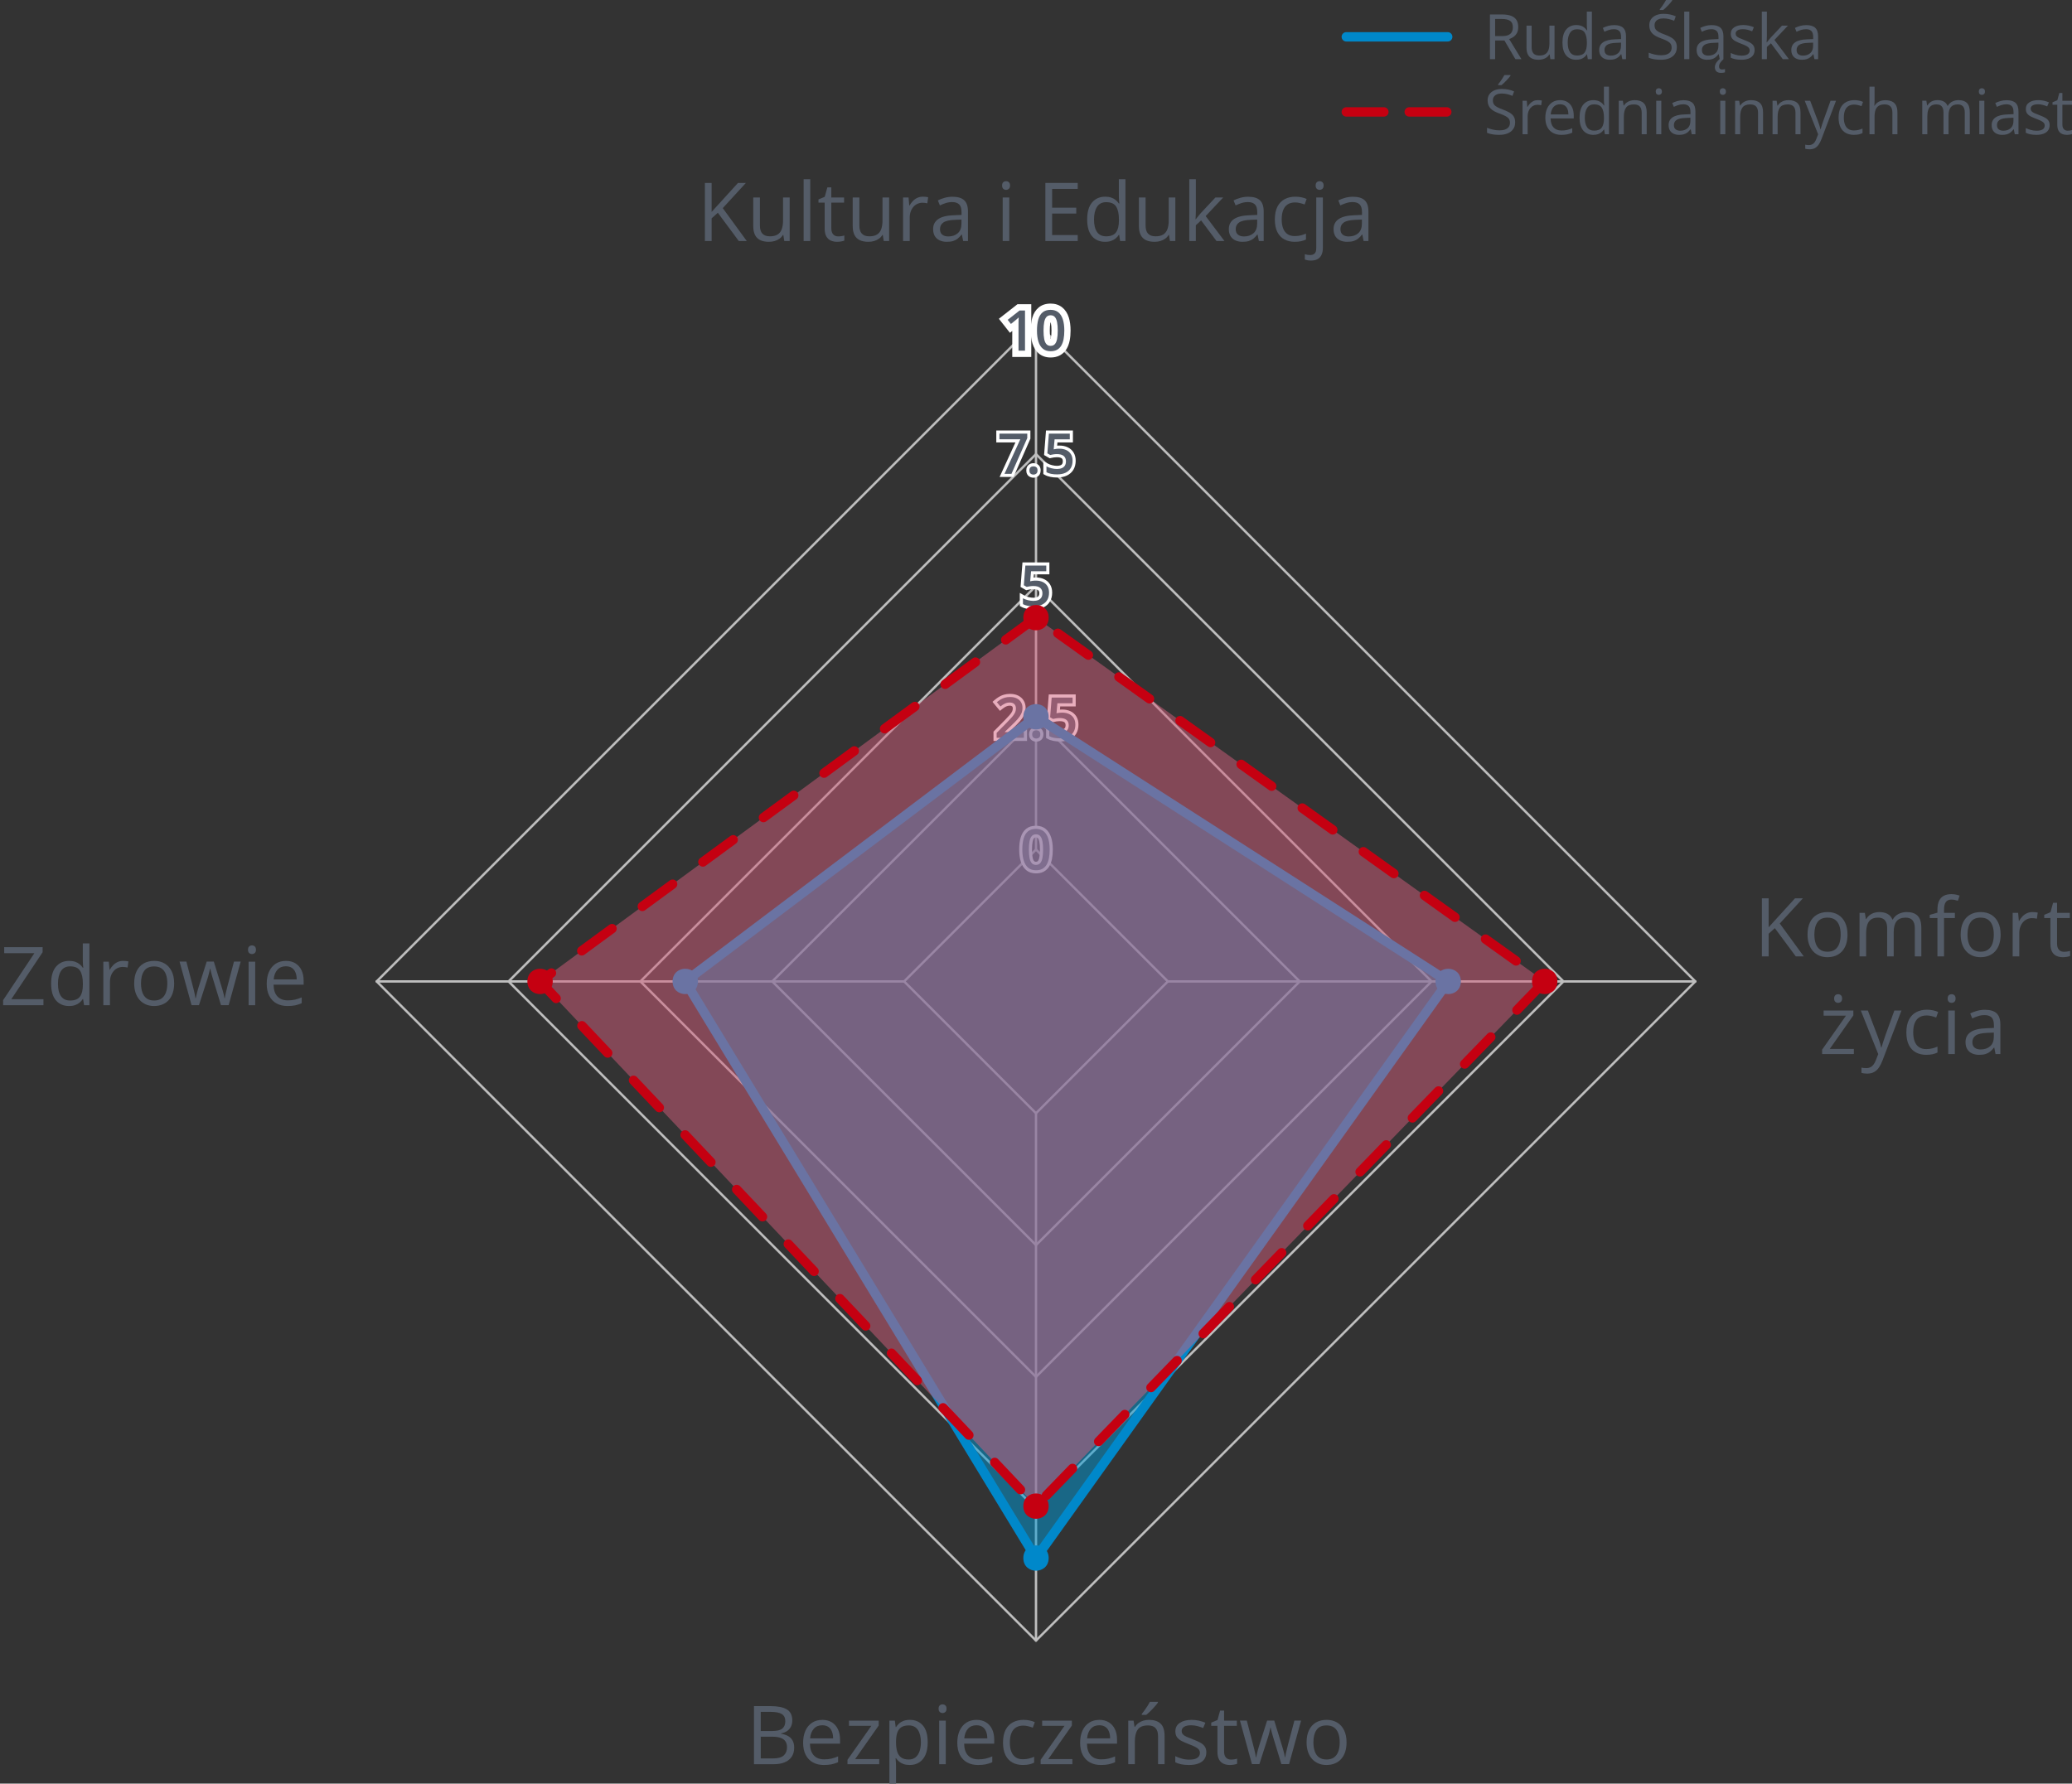 <?xml version="1.0" encoding="UTF-8"?>
<svg xmlns="http://www.w3.org/2000/svg" width="331" height="285" version="1.1" xmlns:xlink="http://www.w3.org/1999/xlink" viewBox="0 0 331 285">
  <rect x="0" y="0" width="331" height="285" fill="#333333" stroke="none"/>
  <!-- Generator: Adobe Illustrator 29.5.1, SVG Export Plug-In . SVG Version: 2.1.0 Build 141)  -->
  <defs>
    <style>
      .st0 {
        fill: #c50011;
      }

      .st1, .st2, .st3, .st4, .st5 {
        stroke-linecap: round;
        stroke-linejoin: round;
      }

      .st1, .st2, .st5 {
        fill: none;
      }

      .st1, .st3 {
        stroke: #0088ca;
      }

      .st1, .st3, .st4, .st5 {
        stroke-width: 1.5px;
      }

      .st6 {
        fill: #0088ca;
      }

      .st7 {
        fill: #fff;
      }

      .st2 {
        stroke: #bebebe;
        stroke-width: .375px;
      }

      .st3 {
        fill: #009dda;
      }

      .st3, .st4 {
        fill-opacity: .5;
      }

      .st4 {
        fill: #d45f7c;
      }

      .st4, .st5 {
        stroke: #c50011;
        stroke-dasharray: 6 6;
      }

      .st8 {
        fill: #545c68;
      }
    </style>
  </defs>
  <g id="Warstwa_1">
    <g>
      <path class="st2" d="M165.5,135.75l-21.066,21.066,21.066,21.066,21.066-21.066-21.066-21.066Z"/>
      <path class="st2" d="M165.5,114.688l-42.129,42.129,42.129,42.129,42.129-42.129-42.129-42.129Z"/>
      <path class="st2" d="M165.5,93.621l-63.195,63.195,63.195,63.195,63.195-63.195-63.195-63.195Z"/>
      <path class="st2" d="M165.5,72.559l-84.258,84.258,84.258,84.258,84.258-84.258-84.258-84.258Z"/>
      <path class="st2" d="M165.5,51.493l-105.324,105.324,105.324,105.324,105.324-105.324-105.324-105.324Z"/>
      <path class="st2" d="M165.5,135.75V51.493"/>
      <g>
        <g>
          <polygon class="st8" points="162.207 56.535 162.207 51.829 161.414 52.47 160.273 51.019 162.71 49.11 164.244 49.11 164.244 56.535 162.207 56.535"/>
          <path class="st7" d="M163.744,49.61v6.425h-1.037v-4.135c0-.138 0-.275.002-.413.001-.138.005-.272.011-.404s.012-.256.018-.374c-.059.064-.133.136-.222.215-.09.079-.186.161-.288.246l-.734.593-.519-.659,1.907-1.494h.861M164.744,48.61h-2.206l-.272.213-1.907,1.494-.789.618.62.788.519.659.627.796.372-.301v4.158h3.037v-8.425h0Z"/>
        </g>
        <g>
          <path class="st8" d="M167.836,56.622c-.614,0-1.134-.17-1.545-.507-.396-.323-.691-.784-.876-1.37-.172-.537-.259-1.187-.259-1.928,0-.734.078-1.379.232-1.915.17-.591.458-1.056.854-1.384.41-.338.946-.51,1.593-.51.613,0,1.133.17,1.547.504.4.324.697.785.883,1.371.172.541.259,1.192.259,1.934,0,.551-.044,1.053-.13,1.49-.092.464-.241.867-.443,1.2-.219.36-.511.64-.868.831-.35.188-.77.283-1.247.283ZM167.836,50.874c-.177,0-.253.059-.299.109-.071.079-.17.243-.237.58-.065.327-.098.749-.098,1.254,0,.508.033.933.098,1.262.066.335.164.495.234.57.048.053.125.111.302.111.178,0,.255-.059.303-.109.07-.074.167-.234.235-.57.066-.329.1-.755.1-1.264,0-.503-.034-.925-.1-1.253-.068-.336-.168-.502-.24-.581-.045-.051-.122-.109-.298-.109Z"/>
          <path class="st7" d="M167.836,49.509c.498,0,.909.131,1.232.393.324.263.564.641.721,1.134.157.494.235,1.088.235,1.782,0,.521-.041.986-.121,1.393s-.207.753-.38,1.037-.398.501-.677.65-.615.224-1.011.224c-.498,0-.907-.131-1.229-.394-.32-.262-.56-.64-.716-1.134-.157-.493-.235-1.086-.235-1.777s.071-1.284.213-1.777.373-.873.692-1.136.744-.396,1.274-.396M167.836,55.261c.278,0,.501-.089.668-.268s.287-.45.36-.813.11-.817.11-1.362c0-.539-.037-.989-.11-1.352-.073-.361-.193-.634-.358-.817-.166-.183-.389-.274-.67-.274s-.505.092-.67.274c-.166.184-.285.456-.356.817-.072.362-.107.812-.107,1.352,0,.542.036.995.107,1.358s.191.635.358.815c.167.181.39.271.668.271M167.836,48.509c-.766,0-1.409.21-1.911.624-.476.393-.818.942-1.017,1.631-.167.581-.252,1.272-.252,2.054,0,.793.095,1.493.283,2.081.214.677.563,1.218,1.036,1.604.502.411,1.129.619,1.861.619.561,0,1.06-.115,1.484-.343.436-.234.792-.575,1.058-1.012.233-.383.403-.842.506-1.363.093-.47.14-1.004.14-1.587,0-.793-.095-1.494-.282-2.085-.216-.681-.567-1.221-1.044-1.608-.507-.41-1.133-.617-1.863-.617h0ZM167.837,54.166c-.015-.047-.031-.107-.046-.184-.059-.297-.088-.689-.088-1.164,0-.472.03-.861.088-1.157.015-.075.031-.135.046-.182.016.048.032.109.048.186.06.295.09.683.09,1.153,0,.476-.03.868-.09,1.165-.015.076-.032.136-.047.183h0Z"/>
        </g>
      </g>
      <g>
        <g>
          <polygon class="st8" points="160.075 75.962 162.603 70.443 159.406 70.443 159.406 69.037 164.354 69.037 164.354 70.047 161.744 75.962 160.075 75.962"/>
          <path class="st7" d="M164.104,69.287v.708l-2.522,5.717h-1.116l2.527-5.52h-3.335v-.905h4.447M164.604,68.787h-5.447v1.905h3.057l-2.203,4.811-.324.708h2.221l.132-.298,2.522-5.717.043-.096v-1.313h0Z"/>
        </g>
        <g>
          <path class="st8" d="M165.094,76.08c-.237,0-.444-.071-.616-.212-.186-.154-.28-.39-.28-.701,0-.32.096-.557.284-.705.172-.133.377-.2.611-.2s.439.067.611.199c.192.148.289.386.289.706,0,.312-.095.548-.283.701-.172.141-.38.212-.617.212Z"/>
          <path class="st7" d="M165.094,74.512c.179,0,.332.049.459.147.128.099.191.268.191.508,0,.234-.063.404-.191.508-.127.104-.28.156-.459.156s-.331-.052-.457-.156c-.126-.104-.189-.273-.189-.508,0-.24.063-.409.189-.508.126-.098.278-.147.457-.147M165.094,74.012c-.291,0-.548.085-.763.252-.176.137-.383.404-.383.903,0,.485.202.754.371.893.215.177.483.27.775.27.292,0,.56-.093.775-.268.171-.139.375-.408.375-.895,0-.501-.21-.768-.386-.904-.217-.167-.474-.251-.764-.251h0Z"/>
        </g>
        <g>
          <path class="st8" d="M168.864,76.05c-.35,0-.683-.03-.989-.091-.315-.061-.593-.158-.825-.289l-.127-.071v-1.512l.374.212c.197.112.441.205.726.276.285.072.562.108.824.108.262,0,.489-.038.673-.113.167-.068.291-.169.38-.308.089-.141.134-.327.134-.555,0-.294-.087-.51-.267-.661-.19-.159-.508-.24-.947-.24-.161,0-.334.015-.52.043-.189.029-.346.06-.469.09l-.098.024-.681-.393.276-3.534h3.821v1.409h-2.452l-.092,1.045c.021-.004.042-.007.064-.01.155-.024.349-.036.581-.036.447,0,.851.082,1.199.245.358.169.642.42.842.746.2.325.301.722.301,1.179,0,.495-.107.931-.319,1.293-.215.369-.534.656-.948.854-.401.191-.893.288-1.461.288Z"/>
          <path class="st7" d="M170.899,69.287v.91h-2.43l-.141,1.6c.105-.023.231-.046.378-.068.146-.022.328-.033.545-.033.413,0,.777.074,1.092.222.314.148.56.365.736.65.176.286.264.635.264,1.048,0,.451-.095.84-.286,1.167-.19.327-.47.578-.839.754s-.82.264-1.354.264c-.334,0-.647-.028-.94-.086-.293-.057-.543-.144-.751-.261v-.936c.217.123.479.224.789.301.309.078.604.117.885.117.296,0,.551-.044.767-.132.215-.088.38-.223.496-.404s.174-.412.174-.69c0-.369-.119-.653-.356-.853s-.606-.299-1.107-.299c-.173,0-.359.016-.558.046-.199.031-.363.062-.492.095l-.457-.264.246-3.146h3.34M171.399,68.787h-4.302l-.036.461-.246,3.146-.025.314.273.158.457.264.175.101.196-.049c.117-.029.267-.057.448-.086.173-.026.336-.04.481-.04.471,0,.687.099.786.182.076.064.177.182.177.47,0,.18-.032.322-.096.421-.06.094-.144.161-.264.21-.154.063-.349.095-.578.095-.24,0-.497-.034-.763-.101-.264-.066-.487-.15-.665-.251l-.747-.424v2.087l.255.143c.255.144.558.25.902.317.32.063.669.095,1.035.095.606,0,1.133-.105,1.568-.312.46-.219.816-.54,1.057-.954.234-.402.354-.879.354-1.418,0-.505-.114-.945-.338-1.31-.227-.368-.546-.651-.948-.841-.383-.179-.822-.27-1.306-.27-.136,0-.258.004-.369.012l.045-.51h2.472v-1.91h0Z"/>
        </g>
      </g>
      <g>
        <g>
          <path class="st8" d="M158.962,118.137v-1.131l1.738-1.761c.317-.323.58-.603.785-.838.192-.221.336-.431.429-.624.087-.181.129-.374.129-.59,0-.235-.061-.403-.185-.515-.132-.118-.309-.176-.541-.176-.241,0-.465.048-.666.142-.216.1-.445.247-.681.437l-.192.154-.881-1.065.188-.16c.186-.157.385-.303.6-.436.222-.137.472-.248.743-.33.274-.083.59-.125.938-.125.442,0,.834.082,1.165.243.337.166.602.401.786.7.184.299.277.646.277,1.029s-.078.743-.23,1.067c-.147.312-.358.623-.628.927-.259.292-.567.607-.924.947l-.719.698h2.726v1.405h-4.855Z"/>
          <path class="st7" d="M161.365,111.37c.407,0,.759.073,1.055.217.296.146.523.348.683.606.16.26.24.559.24.899,0,.349-.069.669-.207.96s-.334.581-.589.868-.558.598-.91.932l-1.112,1.081v.048h3.041v.905h-4.355v-.778l1.666-1.688c.322-.328.587-.611.795-.85s.363-.465.466-.679.154-.447.154-.699c0-.308-.089-.541-.268-.701-.179-.159-.415-.239-.708-.239-.278,0-.536.055-.771.165-.236.109-.479.266-.731.468l-.567-.686c.176-.149.365-.287.569-.413s.432-.227.684-.303.541-.114.866-.114M161.365,110.87c-.373,0-.713.046-1.01.136-.293.088-.562.208-.802.357-.223.138-.435.292-.63.457l-.376.319.314.38.567.686.314.38.384-.308c.22-.177.432-.313.629-.404.171-.08.354-.119.561-.119.248,0,.344.085.375.113.024.022.101.09.101.328,0,.178-.034.336-.105.483-.083.173-.215.363-.392.567-.199.229-.46.507-.775.828l-1.665,1.687-.144.146v1.483h5.355v-1.905h-2.359l.279-.271c.356-.338.672-.662.935-.958.285-.322.51-.653.667-.986.169-.357.254-.752.254-1.174,0-.431-.106-.822-.314-1.161-.21-.34-.508-.606-.888-.793-.365-.178-.794-.269-1.275-.269h0Z"/>
        </g>
        <g>
          <path class="st8" d="M165.539,118.255c-.237,0-.444-.071-.616-.212-.187-.154-.28-.391-.28-.701,0-.319.096-.557.285-.705.172-.133.377-.2.611-.2s.439.067.611.199c.192.148.289.386.289.706,0,.312-.095.548-.283.701-.172.141-.38.212-.617.212Z"/>
          <path class="st7" d="M165.539,116.687c.179,0,.332.049.459.147.128.099.191.268.191.508,0,.234-.063.404-.191.508-.127.104-.28.156-.459.156s-.331-.052-.457-.156c-.126-.104-.189-.273-.189-.508,0-.24.063-.409.189-.508.126-.098.278-.147.457-.147M165.539,116.187c-.291,0-.548.085-.763.252-.176.138-.383.404-.383.903,0,.485.202.754.371.893.215.177.483.27.775.27.292,0,.56-.093.775-.268.171-.139.375-.408.375-.895,0-.501-.21-.768-.386-.904-.217-.167-.474-.251-.764-.251h0Z"/>
        </g>
        <g>
          <path class="st8" d="M169.31,118.225c-.35,0-.683-.03-.989-.091-.315-.061-.594-.158-.826-.289l-.127-.071v-1.512l.374.212c.197.112.441.205.726.276.285.072.562.108.825.108.262,0,.488-.038.673-.113.167-.068.291-.169.379-.308.089-.14.135-.326.135-.555,0-.294-.087-.511-.267-.661-.19-.159-.508-.24-.947-.24-.161,0-.335.015-.521.043-.189.029-.346.06-.469.09l-.098.024-.681-.393.276-3.534h3.821v1.409h-2.451l-.092,1.045c.021-.004.042-.007.064-.01.155-.024.349-.036.581-.036.447,0,.85.082,1.198.245.359.17.642.42.843.746.2.325.301.722.301,1.179,0,.494-.107.93-.32,1.293-.215.369-.534.656-.948.854-.401.191-.893.288-1.461.288Z"/>
          <path class="st7" d="M171.344,111.462v.91h-2.43l-.141,1.6c.105-.023.231-.046.378-.068.146-.022.328-.033.545-.033.413,0,.777.074,1.092.222.314.148.56.365.736.65.176.286.264.635.264,1.048,0,.451-.095.84-.286,1.167-.19.327-.47.578-.839.754s-.82.264-1.354.264c-.334,0-.647-.028-.94-.086-.293-.057-.543-.144-.751-.261v-.936c.217.123.479.224.789.301.309.078.604.117.885.117.296,0,.551-.044.767-.132.215-.088.38-.223.496-.404s.174-.412.174-.69c0-.369-.119-.653-.356-.853s-.606-.299-1.107-.299c-.173,0-.359.016-.558.046-.199.031-.363.062-.492.095l-.457-.264.246-3.146h3.34M171.844,110.962h-4.302l-.036.461-.246,3.146-.025.314.273.158.457.264.175.101.196-.049c.117-.029.267-.057.448-.086.173-.026.336-.04.481-.04.471,0,.687.099.786.182.076.064.177.182.177.47,0,.18-.032.322-.096.421-.06.094-.144.161-.264.21-.154.063-.349.095-.578.095-.24,0-.497-.034-.763-.101-.264-.066-.487-.15-.665-.251l-.747-.424v2.087l.255.143c.255.144.558.25.902.317.32.063.669.095,1.035.095.606,0,1.133-.105,1.568-.312.46-.219.816-.54,1.057-.954.234-.402.354-.879.354-1.418,0-.505-.114-.945-.338-1.31-.227-.368-.546-.651-.948-.841-.383-.179-.822-.27-1.306-.27-.136,0-.258.004-.369.012l.045-.51h2.472v-1.91h0Z"/>
        </g>
      </g>
      <g>
        <path class="st8" d="M165.495,139.307c-.555,0-1.021-.151-1.387-.45-.358-.292-.626-.714-.796-1.252-.164-.514-.247-1.138-.247-1.853,0-.71.075-1.331.223-1.847.156-.541.416-.965.773-1.259.364-.301.846-.453,1.434-.453.555,0,1.022.15,1.39.448.361.293.631.714.802,1.253.164.515.247,1.14.247,1.857,0,.537-.042,1.022-.126,1.442-.085.433-.224.81-.412,1.118-.195.321-.455.57-.772.741-.313.168-.693.253-1.129.253ZM165.495,133.559c-.209,0-.368.062-.484.192-.134.147-.234.383-.297.698-.068.346-.103.784-.103,1.303,0,.522.035.963.103,1.311.063.315.163.548.296.692.119.128.277.19.485.19.208,0,.367-.062.485-.188.134-.144.234-.376.298-.692.07-.347.105-.788.105-1.312,0-.518-.036-.956-.105-1.302-.064-.315-.165-.551-.299-.699-.117-.13-.275-.192-.484-.192Z"/>
        <path class="st7" d="M165.496,132.443c.498,0,.909.131,1.232.393.324.263.564.641.721,1.134.157.494.235,1.088.235,1.782,0,.521-.041.986-.121,1.393s-.207.753-.38,1.037-.398.501-.677.65-.615.224-1.011.224c-.498,0-.907-.131-1.229-.394-.32-.262-.56-.64-.716-1.134-.157-.493-.235-1.086-.235-1.777s.071-1.284.213-1.777.373-.873.692-1.136.744-.396,1.274-.396M165.496,138.196c.278,0,.501-.089.668-.268s.287-.45.36-.813.11-.817.11-1.362c0-.539-.037-.989-.11-1.352-.073-.361-.193-.634-.358-.817-.166-.183-.389-.274-.67-.274s-.505.092-.67.274c-.166.184-.285.456-.356.817-.072.362-.107.812-.107,1.352,0,.542.036.995.107,1.358s.191.635.358.815c.167.181.39.271.668.271M165.496,131.943c-.647,0-1.183.172-1.593.51-.397.328-.685.793-.855,1.383-.154.536-.232,1.18-.232,1.916,0,.741.087,1.39.259,1.929.185.584.48,1.045.876,1.369.411.336.931.506,1.545.506.477,0,.897-.095,1.247-.284.357-.191.648-.471.867-.831.202-.333.351-.736.443-1.2.087-.438.131-.939.131-1.49,0-.742-.087-1.392-.259-1.933-.186-.586-.483-1.047-.882-1.371-.415-.335-.935-.505-1.547-.505h0ZM165.496,137.696c-.177,0-.254-.059-.301-.11-.071-.077-.169-.237-.235-.572-.065-.329-.098-.753-.098-1.261,0-.505.033-.927.098-1.254.067-.336.166-.5.237-.579.046-.051.122-.11.299-.11.177,0,.253.059.299.11.071.078.171.244.239.581.066.328.1.749.1,1.252,0,.509-.034.934-.1,1.263-.068.336-.165.495-.236.57-.048.051-.125.109-.303.109h0Z"/>
      </g>
      <g>
        <path class="st8" d="M165.107,97.127c-.35,0-.683-.03-.989-.091-.317-.062-.595-.158-.826-.288l-.127-.071v-1.513l.374.212c.197.112.441.205.726.276.288.072.565.109.825.109.262,0,.488-.038.673-.113.167-.068.291-.169.379-.308.089-.14.135-.327.135-.556,0-.294-.087-.511-.267-.661-.19-.159-.508-.24-.947-.24-.161,0-.335.015-.521.043-.189.029-.346.06-.469.09l-.098.024-.681-.393.276-3.534h3.821v1.41h-2.451l-.092,1.044c.021-.004.042-.007.064-.01.155-.024.349-.036.581-.036.447,0,.85.082,1.198.245.359.17.642.42.843.746.2.325.301.722.301,1.18,0,.494-.107.929-.32,1.292-.215.369-.534.656-.948.854-.401.191-.893.288-1.461.288Z"/>
        <path class="st7" d="M167.141,90.365v.91h-2.43l-.141,1.6c.105-.023.231-.046.378-.068.146-.022.328-.033.545-.033.413,0,.777.074,1.092.222.314.148.56.365.736.65.176.286.264.635.264,1.048,0,.451-.095.84-.286,1.167-.19.327-.47.578-.839.754s-.82.264-1.354.264c-.334,0-.647-.028-.94-.086-.293-.057-.543-.144-.751-.261v-.936c.217.123.479.224.789.301.309.078.604.117.885.117.296,0,.551-.044.767-.132.215-.088.38-.223.496-.404s.174-.412.174-.69c0-.369-.119-.653-.356-.853s-.606-.299-1.107-.299c-.173,0-.359.016-.558.046-.199.031-.363.062-.492.095l-.457-.264.246-3.146h3.34M167.641,89.865h-4.302l-.036.461-.246,3.146-.025.314.273.158.457.264.175.101.196-.049c.117-.029.267-.057.448-.086.173-.026.336-.04.481-.04.471,0,.687.099.786.182.076.064.177.182.177.47,0,.18-.032.322-.096.421-.06.094-.144.161-.264.21-.154.063-.349.095-.578.095-.24,0-.497-.034-.763-.101-.264-.066-.487-.15-.665-.251l-.747-.424v2.087l.255.143c.255.144.558.25.902.317.32.063.669.095,1.035.095.606,0,1.133-.105,1.568-.312.46-.219.816-.54,1.057-.954.234-.402.354-.879.354-1.418,0-.505-.114-.945-.338-1.31-.227-.368-.546-.651-.948-.841-.383-.179-.822-.27-1.306-.27-.136,0-.258.004-.369.012l.045-.51h2.472v-1.91h0Z"/>
      </g>
      <path class="st2" d="M144.434,156.817H60.176"/>
      <path class="st2" d="M165.5,177.883v84.258"/>
      <path class="st2" d="M186.566,156.817h84.258"/>
    </g>
    <g>
      <path class="st8" d="M120.448,272.612h2.628c1.159,0,2.031.174,2.615.521.584.348.876.938.876,1.771,0,.359-.069.682-.206.968-.138.285-.338.521-.601.708-.262.186-.586.315-.971.387v.063c.406.063.766.18,1.079.35.312.169.559.406.736.711s.267.691.267,1.161c0,.571-.133,1.054-.396,1.447-.265.394-.639.691-1.121.892-.482.201-1.054.302-1.714.302h-3.192v-9.28ZM121.528,276.593h1.777c.808,0,1.368-.134,1.679-.4.312-.267.467-.655.467-1.168,0-.528-.186-.909-.556-1.143-.37-.232-.96-.349-1.768-.349h-1.6v3.06ZM121.528,277.5v3.473h1.93c.825,0,1.409-.162,1.752-.486.343-.323.514-.76.514-1.311,0-.351-.077-.651-.231-.901-.154-.249-.404-.441-.749-.574-.345-.134-.805-.2-1.381-.2h-1.834Z"/>
      <path class="st8" d="M131.366,274.809c.592,0,1.1.132,1.523.394.423.263.747.63.971,1.102.225.472.337,1.023.337,1.653v.654h-4.806c.013.816.216,1.438.609,1.866.394.427.948.641,1.663.641.44,0,.83-.04,1.168-.12.339-.081.69-.199,1.054-.355v.927c-.351.156-.699.271-1.044.343-.345.071-.752.107-1.222.107-.669,0-1.252-.137-1.749-.409-.497-.273-.884-.674-1.158-1.203-.275-.528-.413-1.176-.413-1.942,0-.749.126-1.397.378-1.945s.607-.97,1.066-1.267c.459-.296,1-.444,1.622-.444ZM131.354,275.672c-.563,0-1.012.185-1.346.553-.335.368-.533.882-.597,1.542h3.682c-.005-.414-.069-.779-.194-1.095-.124-.315-.313-.561-.567-.736s-.58-.264-.978-.264Z"/>
      <path class="st8" d="M140.456,281.893h-5.072v-.698l3.815-5.434h-3.574v-.825h4.748v.781l-3.764,5.357h3.847v.818Z"/>
      <path class="st8" d="M145.35,274.809c.868,0,1.56.299,2.076.896.516.597.774,1.493.774,2.691,0,.791-.119,1.455-.355,1.993-.237.537-.57.943-1,1.219-.43.274-.937.412-1.521.412-.368,0-.691-.049-.971-.146-.279-.098-.519-.229-.718-.394-.198-.165-.363-.345-.495-.54h-.076c.013.165.028.364.048.597.019.233.028.437.028.609v2.856h-1.06v-10.067h.869l.14,1.028h.051c.136-.211.301-.405.495-.581.195-.175.433-.314.714-.419.282-.104.615-.155,1-.155ZM145.166,275.697c-.482,0-.871.094-1.165.279-.294.187-.509.465-.645.835-.135.37-.207.835-.216,1.394v.203c0,.588.064,1.085.193,1.491.13.406.343.716.642.927.298.212.699.317,1.203.317.432,0,.791-.116,1.079-.349.287-.233.502-.558.644-.975.143-.417.213-.896.213-1.438,0-.821-.159-1.474-.479-1.959-.319-.484-.809-.727-1.469-.727Z"/>
      <path class="st8" d="M150.574,272.333c.173,0,.322.057.447.168.125.112.188.287.188.524,0,.232-.062.406-.188.521s-.274.171-.447.171c-.183,0-.333-.057-.454-.171-.12-.114-.181-.288-.181-.521,0-.237.061-.412.181-.524.121-.111.271-.168.454-.168ZM151.088,274.936v6.957h-1.054v-6.957h1.054Z"/>
      <path class="st8" d="M155.995,274.809c.592,0,1.1.132,1.523.394.423.263.747.63.971,1.102.225.472.337,1.023.337,1.653v.654h-4.806c.013.816.216,1.438.609,1.866.394.427.948.641,1.663.641.44,0,.83-.04,1.168-.12.339-.081.69-.199,1.054-.355v.927c-.351.156-.699.271-1.044.343-.345.071-.752.107-1.222.107-.669,0-1.252-.137-1.749-.409-.497-.273-.884-.674-1.158-1.203-.275-.528-.413-1.176-.413-1.942,0-.749.126-1.397.378-1.945s.607-.97,1.066-1.267c.459-.296,1-.444,1.622-.444ZM155.983,275.672c-.563,0-1.012.185-1.346.553-.335.368-.533.882-.597,1.542h3.682c-.005-.414-.069-.779-.194-1.095-.124-.315-.313-.561-.567-.736s-.58-.264-.978-.264Z"/>
      <path class="st8" d="M163.403,282.019c-.626,0-1.179-.129-1.656-.387-.479-.259-.851-.652-1.117-1.181-.267-.529-.4-1.195-.4-2,0-.842.141-1.53.422-2.066.282-.535.67-.932,1.165-1.189.495-.259,1.059-.388,1.688-.388.348,0,.683.035,1.006.104.324.07.59.158.797.264l-.317.883c-.211-.085-.456-.161-.733-.229-.276-.068-.536-.102-.777-.102-.482,0-.883.104-1.203.311-.319.208-.559.513-.717.914-.159.402-.238.897-.238,1.485,0,.563.077,1.043.231,1.441.155.397.386.701.692.91.307.21.69.314,1.152.314.368,0,.7-.039.996-.117.297-.078.565-.17.807-.276v.939c-.233.119-.492.21-.778.273-.285.063-.625.095-1.019.095Z"/>
      <path class="st8" d="M171.312,281.893h-5.071v-.698l3.814-5.434h-3.573v-.825h4.748v.781l-3.765,5.357h3.847v.818Z"/>
      <path class="st8" d="M175.615,274.809c.593,0,1.101.132,1.523.394.424.263.747.63.972,1.102.224.472.336,1.023.336,1.653v.654h-4.805c.013.816.216,1.438.609,1.866.394.427.947.641,1.663.641.439,0,.829-.04,1.168-.12.338-.081.689-.199,1.054-.355v.927c-.352.156-.699.271-1.044.343-.346.071-.753.107-1.223.107-.668,0-1.251-.137-1.748-.409-.498-.273-.884-.674-1.159-1.203-.274-.528-.412-1.176-.412-1.942,0-.749.126-1.397.378-1.945.251-.548.606-.97,1.066-1.267.459-.296.999-.444,1.621-.444ZM175.603,275.672c-.562,0-1.011.185-1.346.553-.334.368-.533.882-.597,1.542h3.682c-.004-.414-.068-.779-.193-1.095s-.314-.561-.568-.736-.579-.264-.978-.264Z"/>
      <path class="st8" d="M183.531,274.809c.825,0,1.449.202,1.872.606.424.404.635,1.053.635,1.945v4.532h-1.041v-4.462c0-.58-.132-1.014-.396-1.302-.265-.287-.67-.432-1.216-.432-.77,0-1.312.218-1.625.654-.312.436-.47,1.068-.47,1.897v3.644h-1.054v-6.957h.851l.159,1.003h.057c.148-.245.337-.451.565-.619.229-.167.484-.294.768-.381.284-.086.582-.13.896-.13ZM184.972,271.934v.127c-.084.122-.199.27-.346.44-.146.172-.308.352-.485.54s-.356.367-.536.536c-.181.17-.347.315-.499.438h-.704v-.152c.135-.161.283-.354.444-.581.16-.227.317-.459.47-.698s.279-.456.381-.65h1.275Z"/>
      <path class="st8" d="M192.71,279.988c0,.444-.111.818-.333,1.12-.223.303-.54.53-.952.683-.413.152-.905.229-1.477.229-.486,0-.907-.038-1.263-.114s-.667-.184-.934-.323v-.972c.284.14.622.267,1.016.381s.796.172,1.206.172c.602,0,1.037-.098,1.308-.292.271-.195.406-.459.406-.794,0-.19-.054-.358-.161-.505-.108-.146-.289-.287-.543-.425s-.605-.289-1.054-.454c-.444-.169-.828-.337-1.152-.505-.323-.167-.573-.371-.749-.612s-.264-.554-.264-.939c0-.588.238-1.04.715-1.355.476-.314,1.101-.473,1.875-.473.419,0,.812.041,1.178.124.366.082.708.193,1.025.333l-.355.845c-.288-.123-.595-.227-.921-.312-.325-.084-.658-.127-.996-.127-.487,0-.86.081-1.12.241-.261.161-.391.381-.391.66,0,.216.061.394.181.533.121.14.314.271.581.394.267.123.617.267,1.054.432.436.161.812.327,1.13.498.317.172.562.379.733.622.171.244.257.556.257.937Z"/>
      <path class="st8" d="M196.652,281.156c.174,0,.352-.015.533-.044.183-.03.33-.065.444-.108v.819c-.122.055-.293.102-.511.14s-.431.057-.638.057c-.368,0-.703-.064-1.003-.193-.301-.129-.541-.348-.721-.657-.18-.309-.27-.736-.27-1.282v-4.126h-.99v-.514l.996-.413.419-1.511h.635v1.612h2.038v.825h-2.038v4.095c0,.436.101.762.302.978s.469.323.803.323Z"/>
      <path class="st8" d="M204.7,281.88l-1.237-4.05c-.056-.173-.107-.344-.155-.511-.049-.167-.094-.328-.134-.482s-.076-.299-.107-.432c-.032-.134-.059-.249-.08-.346h-.044c-.018.097-.04.212-.07.346-.029.133-.064.278-.104.435-.04.157-.084.32-.13.492-.047.171-.1.344-.159.518l-1.295,4.03h-1.187l-1.917-6.957h1.092l1.003,3.841c.067.254.132.504.193.752.062.247.114.48.159.698.044.218.077.407.098.568h.051c.025-.106.055-.233.086-.381.032-.148.067-.306.108-.474.04-.167.083-.334.13-.501.046-.167.093-.325.14-.473l1.282-4.031h1.136l1.238,4.024c.063.203.126.415.188.635.061.221.117.433.168.638.051.206.087.389.107.55h.051c.018-.145.049-.322.096-.533.046-.212.101-.444.162-.698.061-.254.125-.513.193-.774l1.016-3.841h1.072l-1.923,6.957h-1.226Z"/>
      <path class="st8" d="M215.111,278.401c0,.571-.074,1.081-.222,1.53-.148.448-.362.827-.642,1.136-.279.31-.616.545-1.013.708-.396.163-.843.244-1.342.244-.466,0-.893-.081-1.279-.244-.388-.163-.722-.398-1.003-.708-.281-.309-.499-.688-.654-1.136-.154-.449-.231-.959-.231-1.53,0-.762.129-1.41.388-1.945.258-.535.627-.943,1.107-1.226.48-.281,1.053-.422,1.717-.422.635,0,1.19.142,1.666.426.477.283.847.692,1.111,1.228.265.536.396,1.183.396,1.939ZM209.817,278.401c0,.559.074,1.043.223,1.454.147.41.376.728.686.952.309.224.706.336,1.193.336.482,0,.879-.112,1.189-.336.312-.225.541-.542.689-.952.147-.411.222-.896.222-1.454,0-.554-.074-1.033-.222-1.438-.148-.404-.377-.716-.686-.937-.31-.22-.709-.33-1.2-.33-.724,0-1.254.239-1.59.718-.337.478-.505,1.141-.505,1.986Z"/>
    </g>
    <g>
      <path class="st8" d="M288.15,152.819h-1.275l-3.346-4.514-.99.889v3.625h-1.079v-9.28h1.079v4.627c.241-.274.489-.549.743-.821.254-.273.506-.55.755-.829l2.711-2.977h1.263l-3.694,4.024,3.834,5.256Z"/>
      <path class="st8" d="M295.138,149.328c0,.571-.074,1.081-.222,1.529-.148.449-.362.827-.642,1.137-.279.309-.616.545-1.013.708-.396.162-.843.244-1.342.244-.466,0-.893-.082-1.279-.244-.388-.163-.722-.399-1.003-.708-.281-.31-.499-.688-.654-1.137-.154-.448-.231-.958-.231-1.529,0-.762.129-1.41.388-1.945.258-.536.627-.944,1.107-1.226s1.053-.422,1.717-.422c.635,0,1.19.142,1.666.425.477.284.847.693,1.111,1.229s.396,1.182.396,1.939ZM289.844,149.328c0,.559.074,1.043.223,1.453.147.411.376.729.686.952.309.225.706.337,1.193.337.482,0,.879-.112,1.189-.337.312-.224.541-.541.689-.952.147-.41.222-.895.222-1.453,0-.555-.074-1.034-.222-1.438-.148-.404-.377-.717-.686-.937-.31-.221-.709-.33-1.2-.33-.724,0-1.254.239-1.59.717-.337.479-.505,1.141-.505,1.987Z"/>
      <path class="st8" d="M304.613,145.735c.767,0,1.344.2,1.733.6.389.4.584,1.042.584,1.927v4.558h-1.041v-4.507c0-.563-.122-.985-.365-1.267s-.604-.422-1.082-.422c-.673,0-1.162.194-1.467.584-.305.389-.457.963-.457,1.72v3.892h-1.047v-4.507c0-.377-.054-.69-.162-.939-.107-.25-.269-.438-.482-.562-.214-.125-.483-.188-.81-.188-.461,0-.831.095-1.11.285s-.481.474-.606.848c-.125.375-.188.835-.188,1.381v3.682h-1.054v-6.957h.851l.159.983h.057c.14-.241.315-.444.527-.609.211-.165.448-.29.711-.374.262-.085.541-.127.838-.127.528,0,.972.099,1.33.295.357.197.616.496.777.898h.057c.229-.402.542-.701.939-.898.398-.196.834-.295,1.308-.295Z"/>
      <path class="st8" d="M312.29,146.687h-1.732v6.132h-1.054v-6.132h-1.231v-.508l1.231-.35v-.463c0-.584.087-1.06.26-1.425.174-.366.426-.637.756-.81.33-.174.731-.261,1.206-.261.267,0,.511.023.733.07.222.046.417.1.587.158l-.273.832c-.144-.047-.306-.09-.485-.13-.18-.041-.363-.061-.549-.061-.402,0-.699.13-.892.391-.193.26-.289.667-.289,1.222v.508h1.732v.825Z"/>
      <path class="st8" d="M319.6,149.328c0,.571-.074,1.081-.222,1.529-.148.449-.362.827-.642,1.137-.279.309-.616.545-1.013.708-.396.162-.843.244-1.342.244-.466,0-.893-.082-1.279-.244-.388-.163-.722-.399-1.003-.708-.281-.31-.499-.688-.654-1.137-.154-.448-.231-.958-.231-1.529,0-.762.129-1.41.388-1.945.258-.536.627-.944,1.107-1.226s1.053-.422,1.717-.422c.635,0,1.19.142,1.666.425.477.284.847.693,1.111,1.229s.396,1.182.396,1.939ZM314.306,149.328c0,.559.074,1.043.223,1.453.147.411.376.729.686.952.309.225.706.337,1.193.337.482,0,.879-.112,1.189-.337.312-.224.541-.541.689-.952.147-.41.222-.895.222-1.453,0-.555-.074-1.034-.222-1.438-.148-.404-.377-.717-.686-.937-.31-.221-.709-.33-1.2-.33-.724,0-1.254.239-1.59.717-.337.479-.505,1.141-.505,1.987Z"/>
      <path class="st8" d="M324.682,145.735c.14,0,.285.007.438.022.152.015.288.034.406.06l-.133.978c-.114-.029-.241-.053-.381-.069-.14-.018-.271-.025-.394-.025-.279,0-.543.056-.791.168-.247.112-.464.273-.65.482-.186.21-.332.461-.438.756-.106.294-.159.62-.159.98v3.732h-1.06v-6.957h.876l.114,1.282h.044c.145-.259.317-.494.521-.708s.439-.384.708-.511.568-.19.898-.19Z"/>
      <path class="st8" d="M329.72,152.083c.174,0,.352-.015.533-.045.183-.029.33-.065.444-.107v.818c-.122.056-.293.102-.511.14s-.431.058-.638.058c-.368,0-.703-.064-1.003-.193-.301-.13-.541-.349-.721-.657-.18-.31-.27-.736-.27-1.282v-4.126h-.99v-.515l.996-.412.419-1.511h.635v1.612h2.038v.825h-2.038v4.094c0,.437.101.762.302.978s.469.324.803.324Z"/>
      <path class="st8" d="M296.152,168.419h-5.071v-.698l3.814-5.434h-3.573v-.825h4.748v.781l-3.765,5.357h3.847v.818ZM293.638,158.859c.174,0,.323.057.448.168.124.112.187.287.187.524,0,.232-.062.406-.187.521-.125.114-.274.171-.448.171-.182,0-.333-.057-.453-.171-.121-.114-.182-.288-.182-.521,0-.237.061-.412.182-.524.12-.111.271-.168.453-.168Z"/>
      <path class="st8" d="M297.258,161.462h1.13l1.536,4.037c.089.237.172.465.248.683s.144.427.203.625c.059.199.105.392.14.578h.044c.06-.212.145-.49.254-.835.11-.345.229-.697.355-1.057l1.454-4.031h1.136l-3.027,7.979c-.161.427-.349.8-.562,1.117-.213.317-.473.562-.777.732-.305.172-.673.258-1.104.258-.198,0-.374-.012-.526-.035s-.284-.05-.394-.079v-.845c.093.021.206.04.339.058.134.017.272.025.416.025.263,0,.49-.05.683-.149s.358-.244.498-.435.261-.417.362-.68l.381-.978-2.787-6.97Z"/>
      <path class="st8" d="M307.713,168.546c-.626,0-1.179-.129-1.656-.387-.479-.259-.851-.652-1.117-1.181-.267-.529-.4-1.195-.4-2,0-.842.141-1.53.422-2.066.282-.535.67-.932,1.165-1.189.495-.259,1.059-.388,1.688-.388.348,0,.683.035,1.006.104.324.07.59.158.797.264l-.317.883c-.211-.085-.456-.161-.733-.229-.276-.068-.536-.102-.777-.102-.482,0-.883.104-1.203.311-.319.208-.559.513-.717.914-.159.402-.238.897-.238,1.485,0,.563.077,1.043.231,1.441.155.397.386.701.692.91.307.21.69.314,1.152.314.368,0,.7-.039.996-.117.297-.078.565-.17.807-.276v.939c-.233.119-.492.21-.778.273-.285.063-.625.095-1.019.095Z"/>
      <path class="st8" d="M311.77,158.859c.174,0,.323.057.447.168.125.112.188.287.188.524,0,.232-.062.406-.188.521-.124.114-.273.171-.447.171-.182,0-.333-.057-.454-.171-.12-.114-.181-.288-.181-.521,0-.237.061-.412.181-.524.121-.111.272-.168.454-.168ZM312.284,161.462v6.957h-1.054v-6.957h1.054Z"/>
      <path class="st8" d="M317.104,161.348c.83,0,1.445.187,1.848.559.401.373.603.967.603,1.784v4.729h-.768l-.203-1.028h-.051c-.195.254-.398.467-.609.638-.212.172-.456.301-.733.388s-.617.13-1.019.13c-.424,0-.799-.074-1.127-.222-.328-.148-.586-.373-.774-.673-.188-.301-.282-.682-.282-1.143,0-.694.274-1.228.825-1.6.55-.373,1.388-.576,2.514-.609l1.199-.051v-.426c0-.601-.129-1.021-.387-1.263-.259-.241-.622-.362-1.092-.362-.364,0-.711.053-1.041.159-.33.105-.644.23-.939.374l-.324-.8c.313-.16.673-.298,1.079-.412s.834-.172,1.282-.172ZM318.513,164.991l-1.06.045c-.868.033-1.479.176-1.835.425-.355.25-.533.604-.533,1.061,0,.397.121.691.362.882s.561.286.958.286c.618,0,1.124-.172,1.518-.515s.59-.856.59-1.542v-.642Z"/>
    </g>
    <g>
      <path class="st1" d="M215.071,5.884h16.199"/>
      <g>
        <path class="st5" d="M215.071,17.884h6.146"/>
        <path class="st5" d="M225.124,17.884h6.146"/>
      </g>
      <g>
        <path class="st8" d="M239.945,2.311c.586,0,1.07.072,1.453.217.382.146.668.365.856.662.189.296.283.674.283,1.133,0,.377-.068.692-.205.944-.137.253-.315.457-.537.613-.221.156-.457.276-.708.361l1.958,3.208h-.967l-1.748-2.979h-1.484v2.979h-.83V2.311h1.929ZM239.896,3.029h-1.05v2.739h1.133c.583,0,1.012-.119,1.287-.356.274-.238.412-.588.412-1.05,0-.485-.146-.829-.437-1.03-.292-.202-.74-.303-1.346-.303Z"/>
        <path class="st8" d="M248.335,4.099v5.352h-.664l-.117-.752h-.044c-.111.186-.254.342-.43.469s-.374.222-.594.285-.453.096-.7.096c-.424,0-.778-.068-1.064-.205-.287-.137-.502-.349-.647-.635-.145-.287-.217-.654-.217-1.104v-3.506h.82v3.447c0,.445.101.778.303.998.201.22.509.33.923.33.396,0,.714-.075.949-.225.236-.15.406-.37.511-.662.104-.291.156-.648.156-1.071v-2.817h.815Z"/>
        <path class="st8" d="M251.803,9.548c-.677,0-1.213-.231-1.608-.693-.396-.463-.594-1.149-.594-2.061,0-.922.202-1.617.605-2.088.404-.47.941-.705,1.611-.705.283,0,.531.037.742.112.212.074.395.175.547.3.153.126.282.268.386.428h.059c-.013-.102-.025-.239-.039-.415-.013-.176-.02-.319-.02-.43V1.853h.811v7.598h-.654l-.122-.762h-.034c-.101.159-.229.304-.383.435-.155.13-.339.233-.552.31-.214.077-.465.115-.755.115ZM251.93,8.874c.573,0,.979-.163,1.216-.488.238-.326.356-.81.356-1.45v-.146c0-.681-.113-1.203-.339-1.567-.227-.365-.638-.547-1.233-.547-.498,0-.87.191-1.118.573-.247.383-.371.904-.371,1.565,0,.657.123,1.165.369,1.523.245.357.619.537,1.12.537Z"/>
        <path class="st8" d="M257.868,4.011c.639,0,1.112.143,1.421.43.31.286.464.743.464,1.372v3.638h-.591l-.156-.791h-.039c-.149.195-.306.358-.469.49-.162.132-.351.231-.563.298-.214.067-.475.101-.784.101-.325,0-.614-.058-.866-.171-.253-.114-.451-.287-.596-.518-.146-.231-.218-.524-.218-.879,0-.534.212-.944.635-1.23.424-.287,1.068-.443,1.934-.469l.923-.039v-.327c0-.463-.099-.786-.298-.972-.198-.186-.479-.278-.84-.278-.279,0-.547.04-.801.122-.254.081-.494.177-.723.288l-.249-.615c.241-.124.518-.229.83-.317s.642-.132.986-.132ZM258.952,6.813l-.815.034c-.667.025-1.138.135-1.411.327-.273.191-.41.464-.41.815,0,.306.093.532.278.679s.432.22.737.22c.476,0,.864-.132,1.167-.396s.454-.659.454-1.187v-.493Z"/>
        <path class="st8" d="M267.871,7.551c0,.423-.104.783-.314,1.081s-.504.525-.882.682c-.377.156-.821.234-1.333.234-.27,0-.525-.014-.767-.039-.24-.026-.462-.063-.664-.112-.201-.049-.379-.109-.532-.181v-.796c.244.101.542.194.894.28.352.087.72.13,1.104.13.358,0,.661-.048.908-.145.248-.096.436-.234.564-.415.128-.181.192-.397.192-.651,0-.244-.054-.448-.161-.613-.107-.164-.285-.313-.534-.449-.249-.135-.589-.279-1.019-.432-.303-.107-.569-.226-.801-.354-.23-.128-.425-.274-.581-.437-.156-.163-.274-.352-.354-.566-.08-.215-.12-.461-.12-.737,0-.381.097-.707.291-.979.193-.271.462-.479.806-.625.343-.145.738-.217,1.184-.217.381,0,.733.035,1.058.107.323.071.621.167.891.288l-.259.713c-.257-.107-.529-.197-.817-.269-.288-.072-.585-.107-.892-.107-.306,0-.563.045-.773.134-.21.09-.37.216-.481.379-.11.162-.166.356-.166.581,0,.25.053.459.159.625.105.166.274.313.508.441.232.129.541.263.925.403.42.152.776.314,1.069.485s.517.38.669.625c.153.246.229.558.229.936ZM267.129-.003v.098c-.064.094-.153.207-.266.339s-.237.271-.374.415c-.137.146-.274.282-.412.413-.139.13-.267.242-.384.337h-.542v-.117c.104-.124.219-.272.342-.447.124-.174.244-.353.361-.537.117-.184.215-.351.293-.5h.981Z"/>
        <path class="st8" d="M269.87,9.45h-.815V1.853h.815v7.598Z"/>
        <path class="st8" d="M273.431,4.011c.639,0,1.112.143,1.421.43.31.286.464.743.464,1.372v3.638h-.591l-.156-.791h-.039c-.149.195-.306.358-.469.49-.162.132-.351.231-.563.298-.214.067-.475.101-.784.101-.325,0-.614-.058-.866-.171-.253-.114-.451-.287-.596-.518-.146-.231-.218-.524-.218-.879,0-.534.212-.944.635-1.23.424-.287,1.068-.443,1.934-.469l.923-.039v-.327c0-.463-.099-.786-.298-.972-.198-.186-.479-.278-.84-.278-.279,0-.547.04-.801.122-.254.081-.494.177-.723.288l-.249-.615c.241-.124.518-.229.83-.317s.642-.132.986-.132ZM274.515,6.813l-.815.034c-.667.025-1.138.135-1.411.327-.273.191-.41.464-.41.815,0,.306.093.532.278.679s.432.22.737.22c.476,0,.864-.132,1.167-.396s.454-.659.454-1.187v-.493ZM274.617,10.627c0,.152.041.27.122.349.082.08.197.12.347.12.107,0,.2-.008.278-.022s.146-.028.2-.041v.527c-.091.022-.184.043-.278.061-.094.019-.205.027-.332.027-.342,0-.595-.082-.759-.244-.165-.163-.247-.391-.247-.684,0-.189.048-.372.142-.55.095-.177.214-.341.356-.49.144-.15.287-.275.43-.376l.449.146c-.228.208-.402.403-.524.586-.122.182-.184.379-.184.591Z"/>
        <path class="st8" d="M280.297,7.985c0,.342-.085.629-.256.861-.171.233-.415.408-.732.525s-.696.176-1.136.176c-.374,0-.698-.029-.972-.088s-.513-.142-.718-.249v-.747c.219.107.479.205.781.293s.612.132.928.132c.463,0,.798-.075,1.006-.225.209-.15.312-.354.312-.61,0-.146-.041-.276-.124-.389s-.223-.221-.418-.327c-.195-.105-.465-.222-.811-.349-.342-.131-.637-.26-.886-.389-.249-.128-.441-.285-.576-.471-.136-.186-.203-.427-.203-.723,0-.453.184-.8.55-1.043.366-.242.847-.363,1.442-.363.322,0,.624.031.906.095.281.063.544.149.788.257l-.273.649c-.221-.095-.457-.175-.708-.239-.25-.065-.506-.098-.767-.098-.374,0-.661.062-.861.186-.2.123-.301.293-.301.508,0,.166.047.303.14.41s.241.208.446.303c.205.094.476.205.811.332.336.123.625.251.869.383s.433.292.564.479c.132.188.197.428.197.721Z"/>
        <path class="st8" d="M282.257,1.853v3.945c0,.13-.005.289-.015.476-.01.188-.019.353-.024.496h.034c.068-.085.168-.21.3-.376s.243-.3.335-.4l1.777-1.895h.952l-2.153,2.285,2.31,3.066h-.977l-1.89-2.534-.649.596v1.938h-.806V1.853h.806Z"/>
        <path class="st8" d="M288.557,4.011c.639,0,1.112.143,1.421.43.31.286.464.743.464,1.372v3.638h-.591l-.156-.791h-.039c-.149.195-.306.358-.469.49-.162.132-.351.231-.563.298-.214.067-.475.101-.784.101-.325,0-.614-.058-.866-.171-.253-.114-.451-.287-.596-.518-.146-.231-.218-.524-.218-.879,0-.534.212-.944.635-1.23.424-.287,1.068-.443,1.934-.469l.923-.039v-.327c0-.463-.099-.786-.298-.972-.198-.186-.479-.278-.84-.278-.279,0-.547.04-.801.122-.254.081-.494.177-.723.288l-.249-.615c.241-.124.518-.229.83-.317s.642-.132.986-.132ZM289.641,6.813l-.815.034c-.667.025-1.138.135-1.411.327-.273.191-.41.464-.41.815,0,.306.093.532.278.679s.432.22.737.22c.476,0,.864-.132,1.167-.396s.454-.659.454-1.187v-.493Z"/>
        <path class="st8" d="M242.044,19.551c0,.423-.104.783-.314,1.081s-.504.525-.882.682c-.377.156-.821.234-1.333.234-.27,0-.525-.014-.767-.039-.24-.026-.462-.063-.664-.112-.201-.049-.379-.109-.532-.181v-.796c.244.101.542.194.894.28.352.087.72.13,1.104.13.358,0,.661-.048.908-.145.248-.096.436-.234.564-.415.128-.181.192-.397.192-.651,0-.244-.054-.448-.161-.613-.107-.164-.285-.313-.534-.449-.249-.135-.589-.279-1.019-.432-.303-.107-.569-.226-.801-.354-.23-.128-.425-.274-.581-.437-.156-.163-.274-.352-.354-.566-.08-.215-.12-.461-.12-.737,0-.381.097-.707.291-.979.193-.271.462-.479.806-.625.343-.145.738-.217,1.184-.217.381,0,.733.035,1.058.107.323.071.621.167.891.288l-.259.713c-.257-.107-.529-.197-.817-.269-.288-.072-.585-.107-.892-.107-.306,0-.563.045-.773.134-.21.09-.37.216-.481.379-.11.162-.166.356-.166.581,0,.25.053.459.159.625.105.166.274.313.508.441.232.129.541.263.925.403.42.152.776.314,1.069.485s.517.38.669.625c.153.246.229.558.229.936ZM241.302,11.997v.098c-.064.094-.153.207-.266.339s-.237.271-.374.415c-.137.146-.274.282-.412.413-.139.13-.267.242-.384.337h-.542v-.117c.104-.124.219-.272.342-.447.124-.174.244-.353.361-.537.117-.184.215-.351.293-.5h.981Z"/>
        <path class="st8" d="M245.659,16.001c.107,0,.22.006.337.017.117.012.221.027.312.047l-.103.752c-.088-.023-.186-.041-.293-.054-.107-.014-.209-.02-.303-.02-.215,0-.418.043-.608.129-.19.087-.357.21-.5.371-.144.161-.256.355-.337.581-.082.227-.122.478-.122.755v2.871h-.815v-5.352h.674l.088.986h.034c.11-.199.244-.38.4-.545.156-.164.338-.295.544-.393.207-.098.438-.146.691-.146Z"/>
        <path class="st8" d="M249.225,16.001c.456,0,.847.101,1.172.303.326.201.575.484.747.847.173.363.259.787.259,1.272v.503h-3.696c.01.628.166,1.106.469,1.436.303.328.729.493,1.279.493.339,0,.639-.031.898-.093.261-.062.531-.153.811-.273v.713c-.27.12-.538.208-.803.264-.266.055-.579.083-.94.083-.514,0-.963-.105-1.345-.315-.383-.21-.68-.519-.892-.925-.211-.407-.317-.905-.317-1.494,0-.576.097-1.075.291-1.497.193-.421.467-.746.82-.974.353-.229.769-.342,1.247-.342ZM249.215,16.665c-.433,0-.777.142-1.035.425-.257.283-.41.679-.459,1.187h2.832c-.003-.319-.053-.6-.148-.843-.097-.242-.242-.431-.438-.566-.195-.135-.445-.202-.752-.202Z"/>
        <path class="st8" d="M254.533,21.548c-.677,0-1.213-.231-1.608-.693-.396-.463-.594-1.149-.594-2.061,0-.922.202-1.617.605-2.088.404-.47.941-.705,1.611-.705.283,0,.531.037.742.112.212.074.395.175.547.3.153.126.282.268.386.428h.059c-.013-.102-.025-.239-.039-.415-.013-.176-.02-.319-.02-.43v-2.144h.811v7.598h-.654l-.122-.762h-.034c-.101.159-.229.304-.383.435-.155.13-.339.233-.552.31-.214.077-.465.115-.755.115ZM254.66,20.874c.573,0,.979-.163,1.216-.488.238-.326.356-.81.356-1.45v-.146c0-.681-.113-1.203-.339-1.567-.227-.365-.638-.547-1.233-.547-.498,0-.87.191-1.118.573-.247.383-.371.904-.371,1.565,0,.657.123,1.165.369,1.523.245.357.619.537,1.12.537Z"/>
        <path class="st8" d="M261.132,16.001c.635,0,1.114.155,1.44.466.325.312.488.81.488,1.497v3.486h-.801v-3.433c0-.446-.102-.78-.306-1.001-.203-.222-.515-.332-.935-.332-.593,0-1.01.167-1.25.503-.241.335-.361.821-.361,1.46v2.803h-.811v-5.352h.654l.122.771h.044c.113-.189.259-.348.435-.477.176-.128.372-.226.591-.293.218-.066.447-.1.688-.1Z"/>
        <path class="st8" d="M264.995,14.097c.134,0,.248.043.345.129.096.087.144.221.144.403,0,.179-.048.312-.144.4-.097.088-.211.132-.345.132-.14,0-.256-.044-.349-.132s-.14-.222-.14-.4c0-.183.047-.316.14-.403.093-.086.209-.129.349-.129ZM265.391,16.099v5.352h-.811v-5.352h.811Z"/>
        <path class="st8" d="M268.957,16.011c.638,0,1.111.143,1.421.43.309.286.464.743.464,1.372v3.638h-.591l-.156-.791h-.039c-.15.195-.307.358-.469.49-.163.132-.351.231-.564.298-.213.067-.475.101-.783.101-.326,0-.614-.058-.867-.171-.252-.114-.45-.287-.596-.518-.145-.231-.217-.524-.217-.879,0-.534.211-.944.635-1.23.423-.287,1.067-.443,1.934-.469l.923-.039v-.327c0-.463-.1-.786-.298-.972-.199-.186-.479-.278-.84-.278-.28,0-.547.04-.801.122-.254.081-.495.177-.723.288l-.249-.615c.24-.124.518-.229.83-.317s.641-.132.986-.132ZM270.041,18.813l-.815.034c-.668.025-1.138.135-1.411.327-.273.191-.41.464-.41.815,0,.306.093.532.278.679s.431.22.737.22c.475,0,.864-.132,1.167-.396s.454-.659.454-1.187v-.493Z"/>
        <path class="st8" d="M275.224,14.097c.134,0,.248.043.345.129.096.087.144.221.144.403,0,.179-.048.312-.144.4-.097.088-.211.132-.345.132-.14,0-.256-.044-.349-.132s-.14-.222-.14-.4c0-.183.047-.316.14-.403.093-.086.209-.129.349-.129ZM275.619,16.099v5.352h-.811v-5.352h.811Z"/>
        <path class="st8" d="M279.718,16.001c.635,0,1.114.155,1.44.466.325.312.488.81.488,1.497v3.486h-.801v-3.433c0-.446-.102-.78-.306-1.001-.203-.222-.515-.332-.935-.332-.593,0-1.01.167-1.25.503-.241.335-.361.821-.361,1.46v2.803h-.811v-5.352h.654l.122.771h.044c.113-.189.259-.348.435-.477.176-.128.372-.226.591-.293.218-.066.447-.1.688-.1Z"/>
        <path class="st8" d="M285.7,16.001c.635,0,1.115.155,1.44.466.326.312.488.81.488,1.497v3.486h-.801v-3.433c0-.446-.102-.78-.305-1.001-.204-.222-.516-.332-.936-.332-.592,0-1.009.167-1.25.503-.24.335-.361.821-.361,1.46v2.803h-.811v-5.352h.654l.122.771h.044c.114-.189.259-.348.435-.477.176-.128.373-.226.591-.293.219-.066.448-.1.688-.1Z"/>
        <path class="st8" d="M288.305,16.099h.869l1.182,3.105c.068.182.132.357.19.524.059.168.11.328.156.481.045.152.081.301.107.444h.034c.045-.163.11-.377.195-.643.084-.265.176-.536.273-.812l1.118-3.101h.874l-2.329,6.138c-.124.328-.268.615-.433.859-.164.244-.363.432-.598.563s-.518.198-.85.198c-.153,0-.288-.009-.405-.027-.117-.018-.219-.038-.303-.061v-.649c.071.016.158.03.261.044.103.013.209.02.32.02.201,0,.377-.038.524-.115.148-.076.276-.188.384-.334s.2-.321.278-.522l.293-.752-2.144-5.361Z"/>
        <path class="st8" d="M296.153,21.548c-.481,0-.906-.1-1.274-.298-.367-.199-.654-.502-.859-.908-.205-.407-.308-.92-.308-1.538,0-.648.108-1.178.325-1.59.216-.411.515-.717.896-.915.381-.199.814-.298,1.299-.298.268,0,.525.026.774.08s.453.121.612.203l-.244.679c-.162-.065-.351-.124-.563-.176-.214-.053-.413-.078-.599-.078-.371,0-.68.079-.925.239-.246.159-.43.394-.552.703-.122.309-.184.689-.184,1.143,0,.433.06.802.179,1.108.118.306.296.539.532.7.235.161.531.242.886.242.283,0,.539-.03.767-.091.229-.06.435-.131.62-.212v.723c-.179.091-.378.161-.598.21s-.481.073-.784.073Z"/>
        <path class="st8" d="M299.459,13.853v2.271c0,.13-.003.261-.01.393-.006.132-.018.253-.034.364h.054c.111-.189.252-.348.423-.477.171-.128.365-.226.583-.293.219-.066.449-.1.693-.1.43,0,.789.068,1.077.205s.504.348.649.635c.145.286.217.657.217,1.113v3.486h-.801v-3.433c0-.446-.102-.78-.305-1.001-.204-.222-.516-.332-.936-.332-.396,0-.714.075-.949.227-.236.151-.405.374-.508.667s-.154.65-.154,1.074v2.798h-.811v-7.598h.811Z"/>
        <path class="st8" d="M312.89,16.001c.59,0,1.034.153,1.333.461.3.308.449.802.449,1.482v3.506h-.801v-3.467c0-.434-.094-.758-.28-.975-.188-.216-.465-.324-.833-.324-.518,0-.894.149-1.128.449-.234.299-.352.74-.352,1.323v2.993h-.806v-3.467c0-.29-.041-.531-.124-.723-.083-.192-.207-.336-.371-.433-.165-.096-.372-.144-.623-.144-.354,0-.64.073-.854.22s-.37.363-.466.651c-.097.288-.145.643-.145,1.062v2.832h-.811v-5.352h.654l.122.757h.044c.107-.186.243-.342.405-.469.163-.127.346-.224.547-.288.202-.065.417-.098.645-.098.407,0,.748.075,1.023.227.274.151.475.382.598.691h.044c.176-.31.417-.54.723-.691.307-.151.642-.227,1.006-.227Z"/>
        <path class="st8" d="M316.603,14.097c.133,0,.248.043.344.129.097.087.145.221.145.403,0,.179-.048.312-.145.4-.096.088-.211.132-.344.132-.141,0-.257-.044-.35-.132s-.139-.222-.139-.4c0-.183.046-.316.139-.403.093-.086.209-.129.35-.129ZM316.998,16.099v5.352h-.811v-5.352h.811Z"/>
        <path class="st8" d="M320.564,16.011c.639,0,1.112.143,1.421.43.31.286.464.743.464,1.372v3.638h-.591l-.156-.791h-.039c-.149.195-.306.358-.469.49-.162.132-.351.231-.563.298-.214.067-.475.101-.784.101-.325,0-.614-.058-.866-.171-.253-.114-.451-.287-.596-.518-.146-.231-.218-.524-.218-.879,0-.534.212-.944.635-1.23.424-.287,1.068-.443,1.934-.469l.923-.039v-.327c0-.463-.099-.786-.298-.972-.198-.186-.479-.278-.84-.278-.279,0-.547.04-.801.122-.254.081-.494.177-.723.288l-.249-.615c.241-.124.518-.229.83-.317s.642-.132.986-.132ZM321.648,18.813l-.815.034c-.667.025-1.138.135-1.411.327-.273.191-.41.464-.41.815,0,.306.093.532.278.679s.432.22.737.22c.476,0,.864-.132,1.167-.396s.454-.659.454-1.187v-.493Z"/>
        <path class="st8" d="M327.43,19.985c0,.342-.085.629-.256.861-.171.233-.415.408-.732.525s-.696.176-1.136.176c-.374,0-.698-.029-.972-.088s-.513-.142-.718-.249v-.747c.219.107.479.205.781.293s.612.132.928.132c.463,0,.798-.075,1.006-.225.209-.15.312-.354.312-.61,0-.146-.041-.276-.124-.389s-.223-.221-.418-.327c-.195-.105-.465-.222-.811-.349-.342-.131-.637-.26-.886-.389-.249-.128-.441-.285-.576-.471-.136-.186-.203-.427-.203-.723,0-.453.184-.8.55-1.043.366-.242.847-.363,1.442-.363.322,0,.624.031.906.095.281.063.544.149.788.257l-.273.649c-.221-.095-.457-.175-.708-.239-.25-.065-.506-.098-.767-.098-.374,0-.661.062-.861.186-.2.123-.301.293-.301.508,0,.166.047.303.14.41s.241.208.446.303c.205.094.476.205.811.332.336.123.625.251.869.383s.433.292.564.479c.132.188.197.428.197.721Z"/>
        <path class="st8" d="M330.313,20.884c.133,0,.27-.012.41-.034.14-.023.254-.051.342-.083v.63c-.095.042-.226.078-.394.107-.167.029-.331.044-.49.044-.283,0-.541-.05-.771-.149-.231-.099-.416-.268-.555-.505-.138-.238-.207-.566-.207-.986v-3.174h-.762v-.396l.767-.317.322-1.162h.488v1.24h1.567v.635h-1.567v3.149c0,.335.077.586.231.752.155.166.36.249.618.249Z"/>
      </g>
    </g>
    <g>
      <path class="st8" d="M6.942,160.619H.499v-.812l4.996-7.503H.671v-.965h6.138v.812l-5.002,7.503h5.135v.965Z"/>
      <path class="st8" d="M11.03,160.746c-.88,0-1.578-.301-2.091-.901-.515-.602-.771-1.494-.771-2.679,0-1.198.262-2.103.787-2.714s1.223-.917,2.095-.917c.368,0,.69.049.965.146.275.098.512.228.711.391s.366.348.501.556h.076c-.017-.132-.034-.312-.051-.54s-.025-.414-.025-.559v-2.786h1.054v9.877h-.851l-.159-.99h-.044c-.131.207-.297.396-.499.564-.201.17-.44.304-.717.403-.277.1-.604.149-.981.149ZM11.195,159.87c.745,0,1.271-.212,1.581-.635.309-.424.463-1.052.463-1.886v-.19c0-.884-.147-1.563-.441-2.037-.294-.475-.829-.711-1.603-.711-.647,0-1.132.248-1.454.746-.322.497-.482,1.175-.482,2.034,0,.854.16,1.515.479,1.98.319.465.805.698,1.457.698Z"/>
      <path class="st8" d="M19.669,153.535c.14,0,.286.007.438.022.152.015.288.034.406.06l-.133.978c-.114-.029-.241-.053-.381-.069-.14-.018-.271-.025-.394-.025-.279,0-.542.056-.791.168-.247.112-.464.273-.65.482-.186.21-.332.461-.438.756-.106.294-.159.62-.159.98v3.732h-1.06v-6.957h.876l.114,1.282h.044c.144-.259.317-.494.521-.708s.439-.384.708-.511c.269-.127.568-.19.898-.19Z"/>
      <path class="st8" d="M27.82,157.128c0,.571-.074,1.081-.222,1.529-.148.449-.362.827-.641,1.137-.279.309-.617.545-1.013.708-.396.162-.843.244-1.342.244-.465,0-.892-.082-1.279-.244-.388-.163-.722-.399-1.003-.708-.282-.31-.5-.688-.654-1.137-.154-.448-.231-.958-.231-1.529,0-.762.129-1.41.387-1.945.258-.536.627-.944,1.108-1.226.48-.281,1.052-.422,1.717-.422.635,0,1.19.142,1.666.425.477.284.847.693,1.111,1.229.264.535.396,1.182.396,1.939ZM22.526,157.128c0,.559.074,1.043.222,1.453.148.411.376.729.686.952.309.225.707.337,1.193.337.482,0,.879-.112,1.19-.337.312-.224.541-.541.689-.952.148-.41.222-.895.222-1.453,0-.555-.074-1.034-.222-1.438-.148-.404-.376-.717-.686-.937-.309-.221-.709-.33-1.2-.33-.724,0-1.254.239-1.59.717-.337.479-.505,1.141-.505,1.987Z"/>
      <path class="st8" d="M35.303,160.606l-1.238-4.05c-.055-.174-.107-.344-.155-.511-.049-.168-.093-.328-.134-.482-.04-.155-.076-.299-.107-.432-.032-.134-.059-.249-.08-.347h-.044c-.017.098-.04.213-.07.347-.03.133-.064.277-.105.435-.04.156-.084.32-.13.492-.046.171-.1.344-.159.517l-1.295,4.031h-1.187l-1.917-6.957h1.092l1.003,3.84c.068.254.132.505.193.753.062.247.114.479.159.698.044.218.077.407.098.567h.051c.025-.105.054-.232.085-.381.032-.147.068-.306.108-.473.04-.167.084-.334.13-.501.046-.168.093-.325.14-.474l1.282-4.03h1.136l1.238,4.024c.063.203.126.414.188.635.061.22.117.433.168.638s.087.389.108.549h.051c.017-.144.049-.321.095-.533.046-.211.101-.444.162-.698.061-.254.125-.512.193-.774l1.016-3.84h1.073l-1.923,6.957h-1.225Z"/>
      <path class="st8" d="M40.255,151.06c.173,0,.323.056.447.168.125.112.188.287.188.523,0,.233-.062.406-.188.521-.125.114-.274.172-.447.172-.182,0-.333-.058-.454-.172-.12-.114-.181-.287-.181-.521,0-.236.061-.411.181-.523.121-.112.272-.168.454-.168ZM40.769,153.662v6.957h-1.054v-6.957h1.054Z"/>
      <path class="st8" d="M45.676,153.535c.592,0,1.1.131,1.523.394.423.262.747.629.971,1.102.224.472.336,1.022.336,1.653v.653h-4.805c.013.817.216,1.439.609,1.866.394.428.948.642,1.663.642.44,0,.83-.04,1.168-.121.338-.08.69-.198,1.054-.355v.927c-.351.157-.699.271-1.044.343-.345.072-.752.108-1.222.108-.668,0-1.251-.137-1.749-.409-.498-.273-.884-.675-1.159-1.203-.275-.529-.413-1.177-.413-1.942,0-.749.126-1.397.378-1.945.251-.549.607-.971,1.066-1.267.459-.297 1-.444,1.622-.444ZM45.663,154.398c-.563,0-1.011.184-1.346.552s-.533.883-.597,1.543h3.682c-.004-.415-.069-.78-.194-1.095-.125-.315-.314-.562-.568-.736-.254-.176-.58-.264-.978-.264Z"/>
    </g>
    <g>
      <path class="st8" d="M119.295,38.511h-1.276l-3.345-4.514-.99.889v3.625h-1.079v-9.28h1.079v4.628c.241-.275.489-.55.743-.822.254-.273.506-.549.755-.828l2.71-2.978h1.263l-3.694,4.024,3.834,5.256Z"/>
      <path class="st8" d="M126.151,31.554v6.957h-.863l-.152-.978h-.057c-.144.241-.33.444-.559.609s-.486.289-.771.371c-.286.083-.589.124-.911.124-.55,0-1.011-.089-1.384-.267s-.653-.452-.841-.825c-.188-.373-.283-.851-.283-1.435v-4.558h1.066v4.481c0,.579.131,1.013.394,1.298.262.286.662.429,1.2.429.516,0,.928-.097,1.234-.292.307-.195.528-.481.664-.86.135-.378.203-.843.203-1.394v-3.662h1.06Z"/>
      <path class="st8" d="M129.439,38.511h-1.06v-9.877h1.06v9.877Z"/>
      <path class="st8" d="M133.907,37.774c.173,0,.351-.015.533-.045.182-.029.33-.064.444-.107v.818c-.123.056-.293.102-.511.141-.218.037-.43.057-.638.057-.368,0-.703-.064-1.003-.193s-.541-.348-.721-.657c-.18-.31-.27-.736-.27-1.282v-4.126h-.99v-.515l.997-.412.419-1.511h.635v1.612h2.038v.825h-2.038v4.095c0,.436.101.762.301.977.201.217.469.324.803.324Z"/>
      <path class="st8" d="M142.039,31.554v6.957h-.863l-.152-.978h-.057c-.144.241-.33.444-.559.609s-.486.289-.771.371c-.286.083-.589.124-.911.124-.55,0-1.011-.089-1.384-.267s-.653-.452-.841-.825c-.188-.373-.283-.851-.283-1.435v-4.558h1.066v4.481c0,.579.131,1.013.394,1.298.262.286.662.429,1.2.429.516,0,.928-.097,1.234-.292.307-.195.528-.481.664-.86.135-.378.203-.843.203-1.394v-3.662h1.06Z"/>
      <path class="st8" d="M147.428,31.427c.14,0,.286.008.438.022s.288.034.406.06l-.133.979c-.114-.03-.241-.053-.381-.07s-.271-.025-.394-.025c-.279,0-.542.057-.791.168-.247.112-.464.273-.65.482-.186.21-.332.461-.438.756-.106.294-.159.621-.159.98v3.732h-1.06v-6.957h.876l.114,1.282h.044c.144-.259.317-.494.521-.708.203-.213.439-.384.708-.511.269-.127.568-.19.898-.19Z"/>
      <path class="st8" d="M152.182,31.439c.83,0,1.445.187,1.847.559s.603.967.603,1.784v4.729h-.768l-.203-1.028h-.051c-.195.254-.398.467-.609.638-.211.172-.456.301-.733.388-.277.087-.617.13-1.019.13-.423,0-.799-.074-1.127-.223-.328-.147-.586-.372-.774-.672-.188-.301-.282-.682-.282-1.143,0-.694.275-1.228.825-1.6.55-.373,1.388-.576,2.514-.609l1.2-.051v-.426c0-.602-.129-1.021-.387-1.264-.258-.24-.622-.361-1.092-.361-.364,0-.711.053-1.041.158-.33.106-.643.23-.939.375l-.324-.8c.313-.161.673-.298,1.079-.413.406-.113.834-.171,1.282-.171ZM153.592,35.083l-1.06.045c-.868.033-1.479.176-1.834.425s-.533.603-.533,1.06c0,.398.121.692.362.883s.561.285.959.285c.618,0,1.124-.171,1.517-.514s.59-.857.59-1.543v-.641Z"/>
      <path class="st8" d="M160.72,28.951c.173,0,.323.056.447.168.125.112.188.287.188.524,0,.232-.062.406-.188.52-.125.115-.274.172-.447.172-.182,0-.333-.057-.454-.172-.12-.113-.181-.287-.181-.52,0-.237.061-.412.181-.524.121-.112.272-.168.454-.168ZM161.234,31.554v6.957h-1.054v-6.957h1.054Z"/>
      <path class="st8" d="M172.165,38.511h-5.167v-9.28h5.167v.952h-4.088v3.002h3.853v.939h-3.853v3.435h4.088v.952Z"/>
      <path class="st8" d="M176.538,38.638c-.88,0-1.578-.301-2.091-.901-.515-.601-.771-1.493-.771-2.679,0-1.197.262-2.102.787-2.714.525-.611,1.223-.917,2.095-.917.368,0,.69.049.965.146.275.097.512.227.711.39s.366.349.501.556h.076c-.017-.131-.034-.311-.051-.539s-.025-.415-.025-.559v-2.787h1.054v9.877h-.851l-.159-.99h-.044c-.131.207-.297.396-.499.564-.201.17-.44.305-.717.403-.277.1-.604.149-.981.149ZM176.703,37.762c.745,0,1.271-.212,1.581-.635s.463-1.052.463-1.886v-.189c0-.885-.147-1.564-.441-2.038-.294-.474-.829-.711-1.603-.711-.647,0-1.132.249-1.454.746s-.482,1.175-.482,2.034c0,.855.16,1.516.479,1.98.319.465.805.698,1.457.698Z"/>
      <path class="st8" d="M187.761,31.554v6.957h-.863l-.152-.978h-.057c-.144.241-.33.444-.559.609s-.486.289-.771.371c-.286.083-.589.124-.911.124-.55,0-1.011-.089-1.384-.267s-.653-.452-.841-.825c-.188-.373-.283-.851-.283-1.435v-4.558h1.066v4.481c0,.579.131,1.013.394,1.298.262.286.662.429,1.2.429.516,0,.928-.097,1.234-.292.307-.195.528-.481.664-.86.135-.378.203-.843.203-1.394v-3.662h1.06Z"/>
      <path class="st8" d="M191.036,28.634v5.129c0,.17-.006.375-.019.619-.013.243-.023.458-.032.645h.044c.089-.11.219-.273.39-.489.172-.216.316-.39.435-.521l2.311-2.463h1.238l-2.799,2.971,3.002,3.986h-1.27l-2.457-3.295-.844.775v2.52h-1.047v-9.877h1.047Z"/>
      <path class="st8" d="M199.422,31.439c.83,0,1.445.187,1.847.559s.603.967.603,1.784v4.729h-.768l-.203-1.028h-.051c-.195.254-.398.467-.609.638-.211.172-.456.301-.733.388-.277.087-.617.13-1.019.13-.423,0-.799-.074-1.127-.223-.328-.147-.586-.372-.774-.672-.188-.301-.282-.682-.282-1.143,0-.694.275-1.228.825-1.6.55-.373,1.388-.576,2.514-.609l1.2-.051v-.426c0-.602-.129-1.021-.387-1.264-.258-.24-.622-.361-1.092-.361-.364,0-.711.053-1.041.158-.33.106-.643.23-.939.375l-.324-.8c.313-.161.673-.298,1.079-.413.406-.113.834-.171,1.282-.171ZM200.831,35.083l-1.06.045c-.868.033-1.479.176-1.834.425s-.533.603-.533,1.06c0,.398.121.692.362.883s.561.285.959.285c.618,0,1.124-.171,1.517-.514s.59-.857.59-1.543v-.641Z"/>
      <path class="st8" d="M206.829,38.638c-.626,0-1.179-.129-1.657-.387-.478-.259-.851-.652-1.117-1.182-.267-.528-.4-1.195-.4-1.999,0-.843.141-1.53.422-2.066.282-.535.67-.932,1.165-1.19.495-.258,1.058-.387,1.688-.387.347,0,.683.035,1.006.104.324.07.589.157.797.264l-.317.882c-.211-.084-.456-.16-.733-.229-.277-.067-.536-.102-.777-.102-.482,0-.883.104-1.203.312-.319.208-.559.513-.717.914-.159.401-.238.897-.238,1.485,0,.562.077,1.043.231,1.441.155.397.385.701.692.91.307.21.69.314,1.152.314.368,0,.7-.039.997-.117s.565-.17.806-.276v.939c-.233.118-.492.21-.778.272-.285.064-.625.096-1.019.096Z"/>
      <path class="st8" d="M209.432,41.634c-.216,0-.404-.016-.565-.048-.161-.031-.3-.068-.419-.11v-.857c.131.043.265.075.4.099.135.022.288.034.457.034.288,0,.521-.08.698-.24.178-.161.267-.453.267-.877v-8.08h1.054v8.055c0,.424-.068.787-.203,1.089-.135.303-.343.534-.622.695s-.635.241-1.066.241ZM210.175,29.644c0-.237.061-.412.181-.524.121-.112.272-.168.454-.168.173,0,.323.056.447.168.125.112.188.287.188.524,0,.232-.062.406-.188.52-.125.115-.274.172-.447.172-.182,0-.333-.057-.454-.172-.12-.113-.181-.287-.181-.52Z"/>
      <path class="st8" d="M216.154,31.439c.83,0,1.445.187,1.847.559s.603.967.603,1.784v4.729h-.768l-.203-1.028h-.051c-.195.254-.398.467-.609.638-.211.172-.456.301-.733.388-.277.087-.617.13-1.019.13-.423,0-.799-.074-1.127-.223-.328-.147-.586-.372-.774-.672-.188-.301-.282-.682-.282-1.143,0-.694.275-1.228.825-1.6.55-.373,1.388-.576,2.514-.609l1.2-.051v-.426c0-.602-.129-1.021-.387-1.264-.258-.24-.622-.361-1.092-.361-.364,0-.711.053-1.041.158-.33.106-.643.23-.939.375l-.324-.8c.313-.161.673-.298,1.079-.413.406-.113.834-.171,1.282-.171ZM217.563,35.083l-1.06.045c-.868.033-1.479.176-1.834.425s-.533.603-.533,1.06c0,.398.121.692.362.883s.561.285.959.285c.618,0,1.124-.171,1.517-.514s.59-.857.59-1.543v-.641Z"/>
    </g>
  </g>
  <g id="Warstwa_2">
    <path class="st3" d="M165.5,114.532l-56.031,42.285,56.031,92.137,65.848-92.137-65.848-42.285Z"/>
    <path class="st6" d="M167.523,114.532c0,2.699-4.047,2.699-4.047,0,0-2.703,4.047-2.703,4.047,0"/>
    <path class="st6" d="M111.496,156.817c0,2.699-4.051,2.699-4.051,0s4.051-2.699,4.051,0"/>
    <path class="st6" d="M167.523,248.953c0,2.699-4.047,2.699-4.047,0s4.047-2.699,4.047,0"/>
    <path class="st6" d="M233.371,156.817c0,2.699-4.051,2.699-4.051,0s4.051-2.699,4.051,0"/>
    <path class="st4" d="M165.5,98.692l-79.227,58.125,79.227,83.84,81.266-83.84-81.266-58.125Z"/>
    <path class="st0" d="M167.523,98.692c0,2.699-4.047,2.699-4.047,0s4.047-2.699,4.047,0"/>
    <path class="st0" d="M88.301,156.817c0,2.699-4.051,2.699-4.051,0s4.051-2.699,4.051,0"/>
    <path class="st0" d="M167.523,240.657c0,2.699-4.047,2.699-4.047,0s4.047-2.699,4.047,0"/>
    <path class="st0" d="M248.789,156.817c0,2.699-4.051,2.699-4.051,0s4.051-2.699,4.051,0"/>
  </g>
</svg>